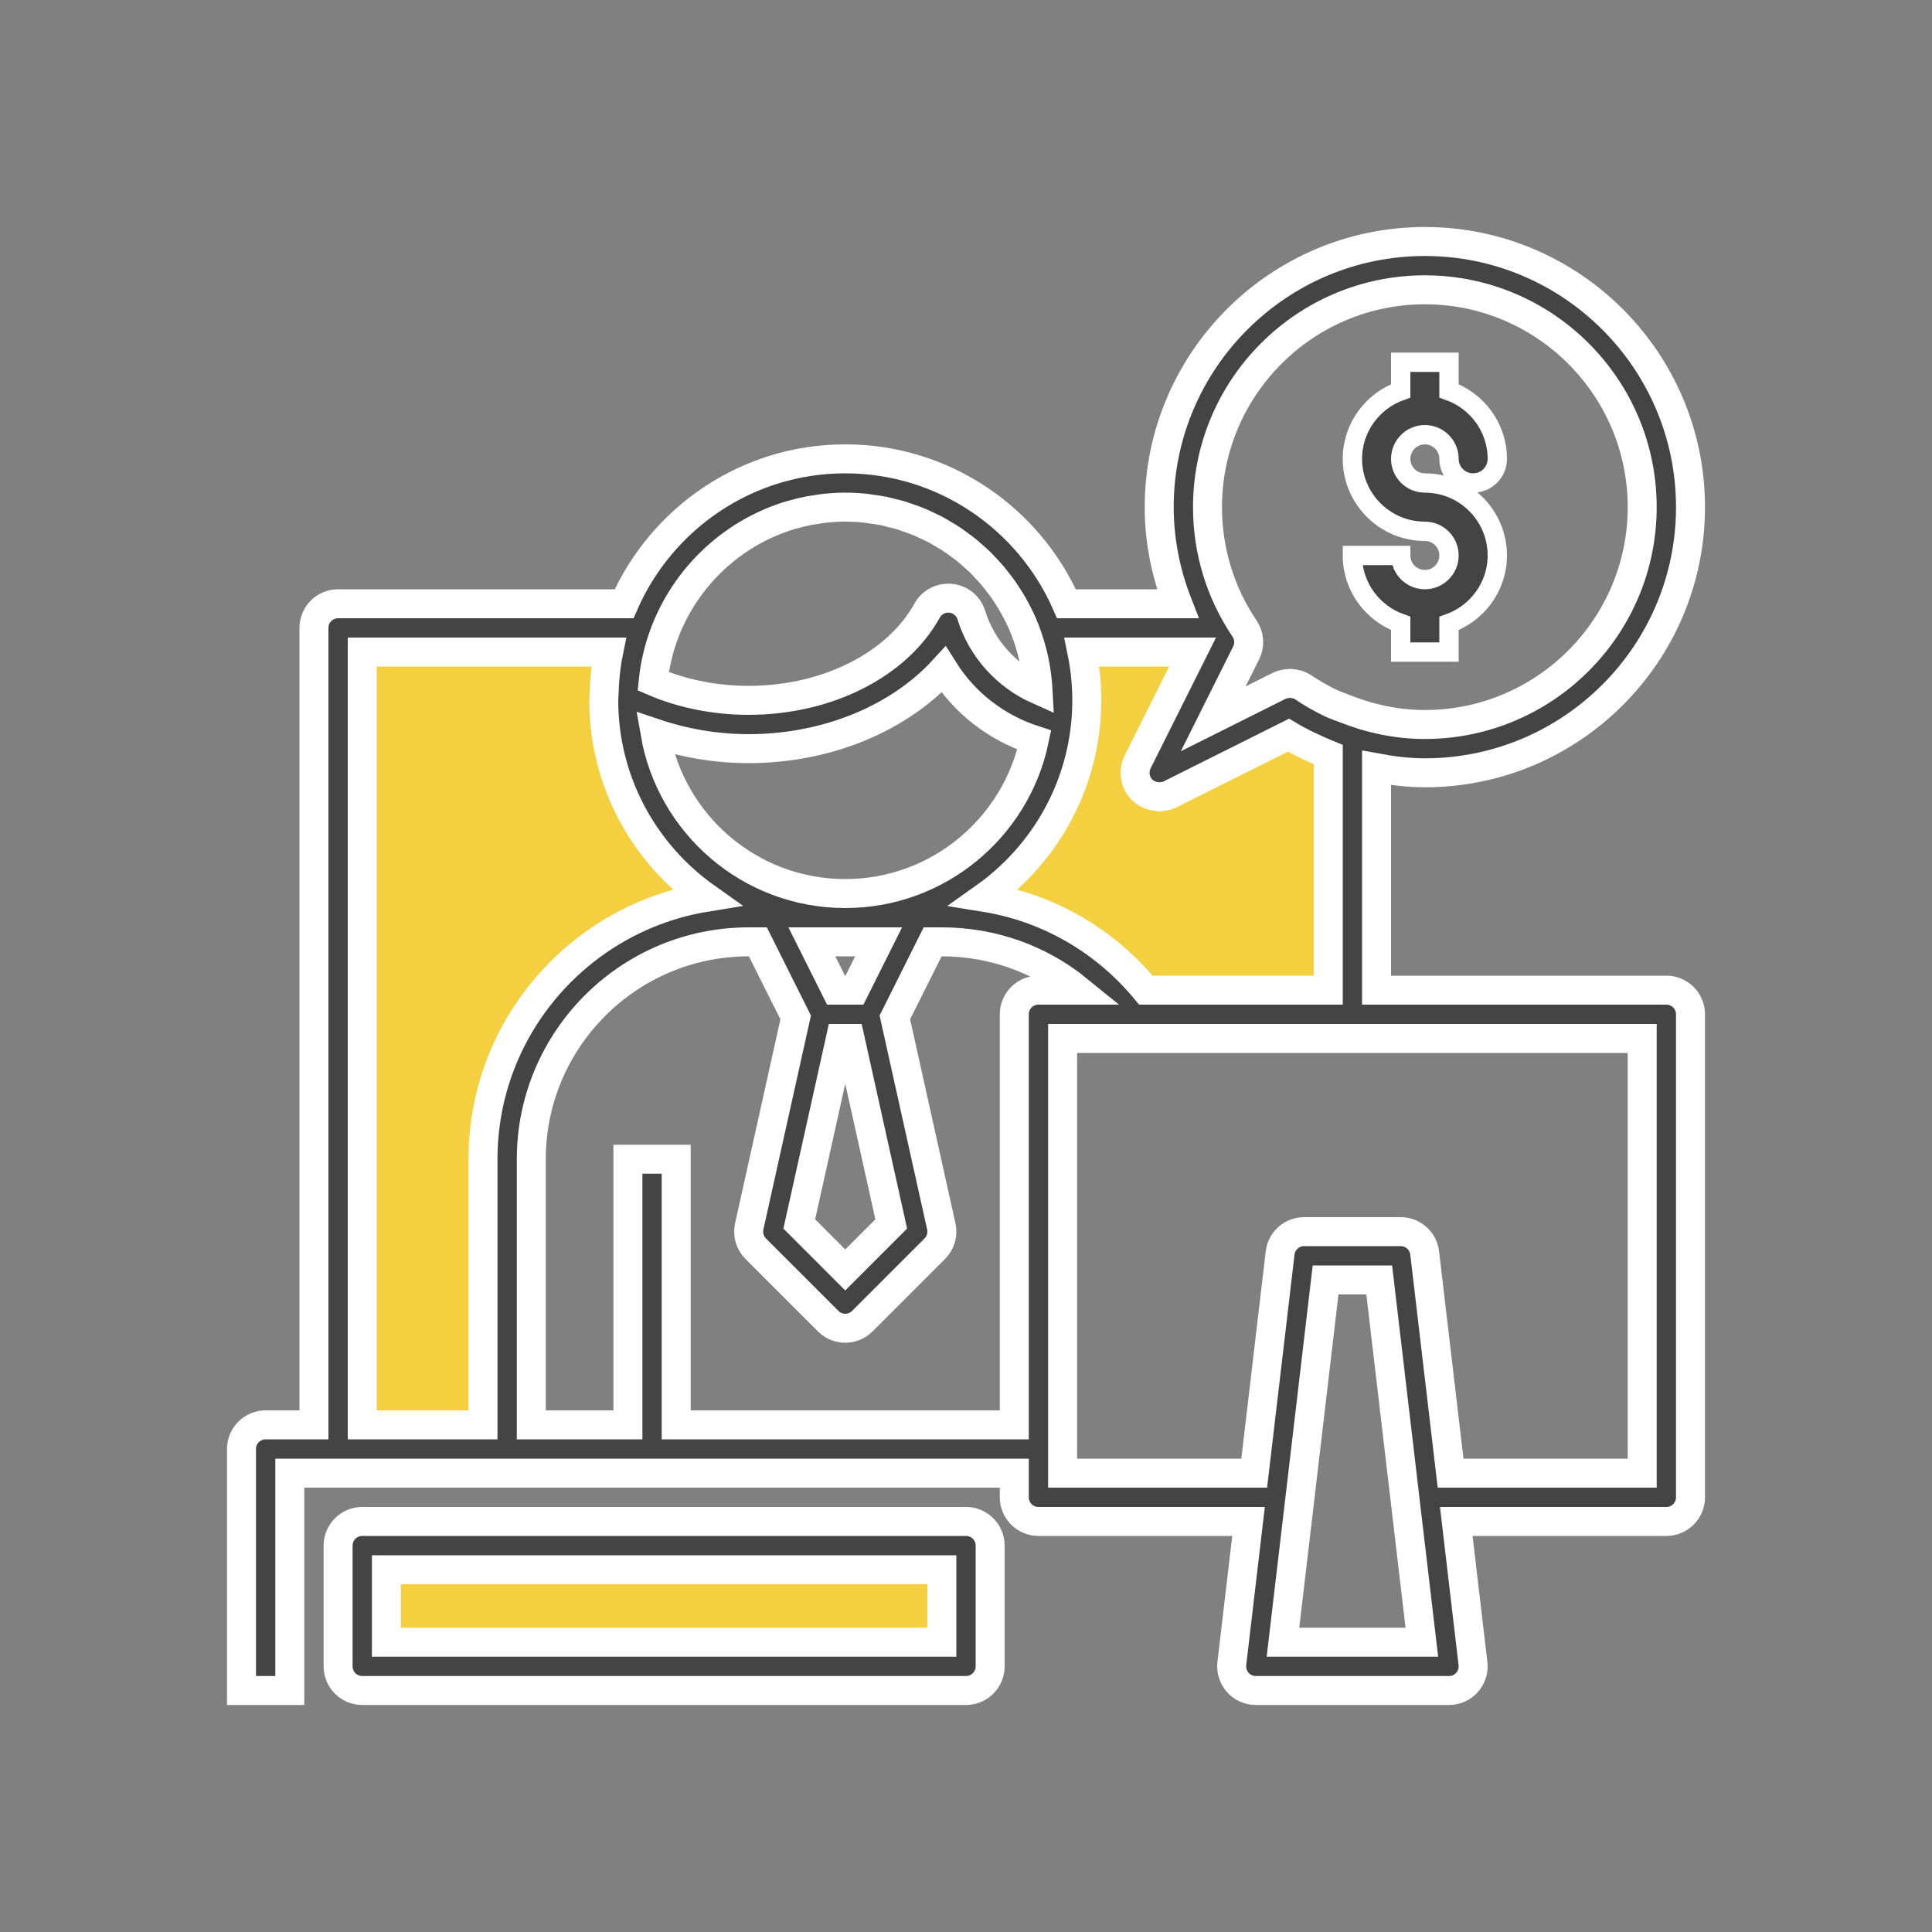<?xml version="1.0" encoding="utf-8"?>
<!-- Generator: Adobe Illustrator 16.0.0, SVG Export Plug-In . SVG Version: 6.00 Build 0)  -->
<!DOCTYPE svg PUBLIC "-//W3C//DTD SVG 1.1//EN" "http://www.w3.org/Graphics/SVG/1.1/DTD/svg11.dtd">
<svg version="1.1" id="Layer_1" xmlns="http://www.w3.org/2000/svg" xmlns:xlink="http://www.w3.org/1999/xlink" x="0px" y="0px"
	 width="200px" height="200px" viewBox="0 0 200 200" enable-background="new 0 0 200 200" xml:space="preserve">
<rect x="0" y="0" width="200" height="200" fill="#808080" stroke="none"/>
<rect x="40" y="162.5" fill="#F4D041" width="60" height="7.667"/>
<path fill="#F4D041" d="M65.833,64.833L32.5,65l2.5,85.5h18.833L53.5,111.167c0,0,3-10.333,6.667-11.167
	c3.667-0.833,15.667-6.167,15.667-6.167S71,87.5,68.75,83.5s-1.482-10.832-1.136-12.979C67.96,68.374,65.833,64.833,65.833,64.833z"
	/>
<path fill="#F4D041" stroke="#000000" stroke-miterlimit="10" d="M140,104.167V76.833l-7.587-5.831l-12.246,8.164L127.5,67.5
	l-16.333-2.667c0,0-1.672,8.006-2,14.333S100,92.833,100,92.833l2.5,3.333l12.333,8L140,104.167L140,104.167z"/>
<path fill="#444444" stroke="#FFFFFF" stroke-width="3" stroke-miterlimit="10" d="M30,152.5h5h17.5H105v2.5
	c0,1.38,1.117,2.5,2.5,2.5h21.748l-1.73,14.707c-0.082,0.711,0.143,1.42,0.615,1.953c0.473,0.535,1.154,0.84,1.867,0.84h20
	c0.713,0,1.395-0.305,1.867-0.838c0.475-0.532,0.697-1.244,0.615-1.952l-1.73-14.71H172.5c1.383,0,2.5-1.12,2.5-2.5v-50
	c0-1.38-1.117-2.5-2.5-2.5h-30V79.487c1.643,0.303,3.305,0.513,5,0.513c15.162,0,27.5-12.337,27.5-27.5S162.662,25,147.5,25
	S120,37.337,120,52.5c0,3.462,0.684,6.833,1.922,10h-11.523c-3.869-8.817-12.669-15-22.896-15s-19.03,6.183-22.897,15H35
	c-1.382,0-2.5,1.12-2.5,2.5v82.5h-5c-1.382,0-2.5,1.12-2.5,2.5v25h5V152.5z M70,147.5V120h-5v27.5H55V120
	c0-12.404,10.092-22.5,22.5-22.5h0.955l3.913,7.822l-4.808,21.635c-0.185,0.833,0.067,1.705,0.675,2.311l7.5,7.5
	c0.485,0.487,1.125,0.732,1.765,0.732s1.28-0.245,1.768-0.732l7.5-7.5c0.605-0.604,0.86-1.475,0.675-2.311l-4.808-21.635l3.91-7.822
	H97.5c5.236,0,10.168,1.777,14.123,5H107.5c-1.383,0-2.5,1.12-2.5,2.5v42.5H70z M82.178,53.24c0.492-0.138,0.99-0.265,1.497-0.365
	c0.25-0.05,0.508-0.078,0.763-0.118c0.368-0.057,0.732-0.123,1.107-0.16c0.643-0.06,1.295-0.098,1.955-0.098
	c0.678,0,1.348,0.035,2.01,0.103c0.22,0.022,0.433,0.067,0.65,0.095c0.438,0.058,0.877,0.113,1.305,0.2
	c0.252,0.05,0.498,0.125,0.745,0.185c0.382,0.092,0.768,0.18,1.14,0.295c0.262,0.08,0.512,0.183,0.77,0.272
	c0.35,0.123,0.702,0.24,1.042,0.383c0.26,0.106,0.507,0.235,0.76,0.352c0.323,0.15,0.65,0.298,0.965,0.465
	c0.252,0.135,0.495,0.288,0.74,0.433c0.3,0.177,0.603,0.35,0.89,0.542c0.24,0.16,0.47,0.335,0.703,0.502
	c0.277,0.202,0.557,0.4,0.822,0.615c0.228,0.183,0.44,0.38,0.661,0.573c0.254,0.226,0.51,0.447,0.752,0.683
	c0.21,0.205,0.41,0.423,0.609,0.638c0.229,0.245,0.461,0.487,0.676,0.743c0.191,0.225,0.371,0.462,0.555,0.697
	c0.205,0.265,0.41,0.528,0.6,0.803c0.17,0.245,0.33,0.498,0.494,0.752c0.176,0.28,0.354,0.562,0.516,0.85
	c0.15,0.266,0.289,0.535,0.428,0.805c0.148,0.295,0.297,0.593,0.434,0.895c0.125,0.28,0.238,0.565,0.354,0.853
	c0.082,0.208,0.154,0.417,0.23,0.63c0.174,0.495,0.322,0.995,0.461,1.498c0.023,0.09,0.049,0.18,0.068,0.271
	c0.113,0.438,0.208,0.877,0.288,1.32c0.003,0.007,0.003,0.015,0.005,0.022c0.04,0.228,0.072,0.46,0.104,0.69
	c0.024,0.175,0.049,0.35,0.07,0.525c0.029,0.25,0.057,0.5,0.076,0.755c0.014,0.155,0.016,0.312,0.025,0.47
	c-3.252-1.453-5.824-4.27-6.891-7.73c-0.294-0.958-1.136-1.647-2.134-1.75c-1.01-0.093-1.96,0.397-2.447,1.275
	c-3.13,5.643-10.382,9.29-18.478,9.29c-3.49,0-6.875-0.68-9.885-1.978c0.06-0.592,0.15-1.175,0.26-1.75
	c0.025-0.132,0.058-0.265,0.087-0.397c0.095-0.442,0.2-0.877,0.323-1.308c0.05-0.177,0.107-0.353,0.162-0.527
	c2.003-6.333,7.088-11.34,13.45-13.228C81.99,53.288,82.085,53.268,82.178,53.24z M77.5,77.5c8.072,0,15.538-3.107,20.18-8.178
	c2.16,3.445,5.472,6.018,9.39,7.288c-1.9,9.062-9.953,15.89-19.57,15.89c-9.865,0-18.062-7.185-19.688-16.595
	C70.865,76.933,74.14,77.5,77.5,77.5z M90.955,97.5l-2.5,5h-1.91l-2.5-5H90.955z M87.005,107.5h0.99l4.265,19.203l-4.76,4.762
	l-4.76-4.762L87.005,107.5z M132.812,170l4.412-37.5h5.553l4.412,37.5H132.812z M170,152.5h-19.835l-2.683-22.793
	c-0.147-1.26-1.215-2.207-2.482-2.207h-10c-1.268,0-2.335,0.947-2.482,2.207l-2.683,22.793H110V150v-42.5h7.465H140h30V152.5z
	 M147.5,30c12.408,0,22.5,10.095,22.5,22.5S159.908,75,147.5,75c-2.873,0-5.66-0.598-8.283-1.638
	c-0.479-0.19-0.977-0.348-1.441-0.57c-0.979-0.47-1.934-1.013-2.846-1.627c-0.199-0.135-0.416-0.235-0.64-0.305
	c-0.067-0.022-0.138-0.025-0.208-0.042c-0.156-0.035-0.316-0.067-0.479-0.07c-0.024,0-0.049-0.01-0.074-0.01
	c-0.028,0-0.059,0.02-0.09,0.021c-0.351,0.013-0.698,0.08-1.026,0.243l-6.822,3.413l3.41-6.823c0.401-0.807,0.343-1.77-0.162-2.517
	C126.325,61.355,125,57.007,125,52.5C125,40.095,135.092,30,147.5,30z M123.455,67.5l-5.689,11.382
	c-0.479,0.963-0.293,2.125,0.469,2.885c0.223,0.22,0.48,0.377,0.754,0.5c0.082,0.038,0.166,0.055,0.254,0.083
	c0.197,0.065,0.396,0.107,0.605,0.12c0.051,0.002,0.102,0.03,0.152,0.03c0.043,0,0.08-0.027,0.123-0.03
	c0.34-0.018,0.677-0.078,0.994-0.234l12.266-6.132c0.939,0.562,1.922,1.047,2.926,1.495c0.227,0.101,0.446,0.202,0.674,0.297
	c0.178,0.072,0.345,0.158,0.52,0.228V102.5h-18.88c-4.298-5.197-10.179-8.558-16.71-9.607c5.75-4.075,9.72-10.5,10.463-17.877
	c0,0,0,0,0-0.002c0.082-0.825,0.127-1.663,0.127-2.513c0-1.712-0.175-3.385-0.505-5L123.455,67.5L123.455,67.5z M37.5,67.5h25.505
	c-0.288,1.413-0.435,2.875-0.472,4.362c0,0.05-0.01,0.098-0.01,0.146c0,0.005,0.002,0.01,0.002,0.019
	C62.52,72.185,62.5,72.34,62.5,72.5c0,8.415,4.192,15.855,10.583,20.388C60.018,95.013,50,106.342,50,120v27.5H37.5V67.5z"/>
<path fill="#444444" stroke="#FFFFFF" stroke-width="2" stroke-miterlimit="10" d="M147.5,60c-1.38,0-2.5-1.123-2.5-2.5h-5
	c0,3.255,2.098,6.005,5,7.04v2.96h5v-2.96c2.902-1.035,5-3.785,5-7.04c0-4.135-3.365-7.5-7.5-7.5c-1.38,0-2.5-1.123-2.5-2.5
	s1.12-2.5,2.5-2.5s2.5,1.123,2.5,2.5c0,1.38,1.117,2.5,2.5,2.5s2.5-1.12,2.5-2.5c0-3.255-2.098-6.005-5-7.04V37.5h-5v2.96
	c-2.902,1.035-5,3.785-5,7.04c0,4.135,3.365,7.5,7.5,7.5c1.38,0,2.5,1.123,2.5,2.5S148.88,60,147.5,60z"/>
<path fill="#444444" stroke="#FFFFFF" stroke-width="3" stroke-miterlimit="10" d="M102.5,172.5V160c0-1.38-1.117-2.5-2.5-2.5H37.5
	c-1.382,0-2.5,1.12-2.5,2.5v12.5c0,1.38,1.118,2.5,2.5,2.5H100C101.383,175,102.5,173.88,102.5,172.5z M97.5,170H40v-7.5h57.5V170z"
	/>
</svg>
